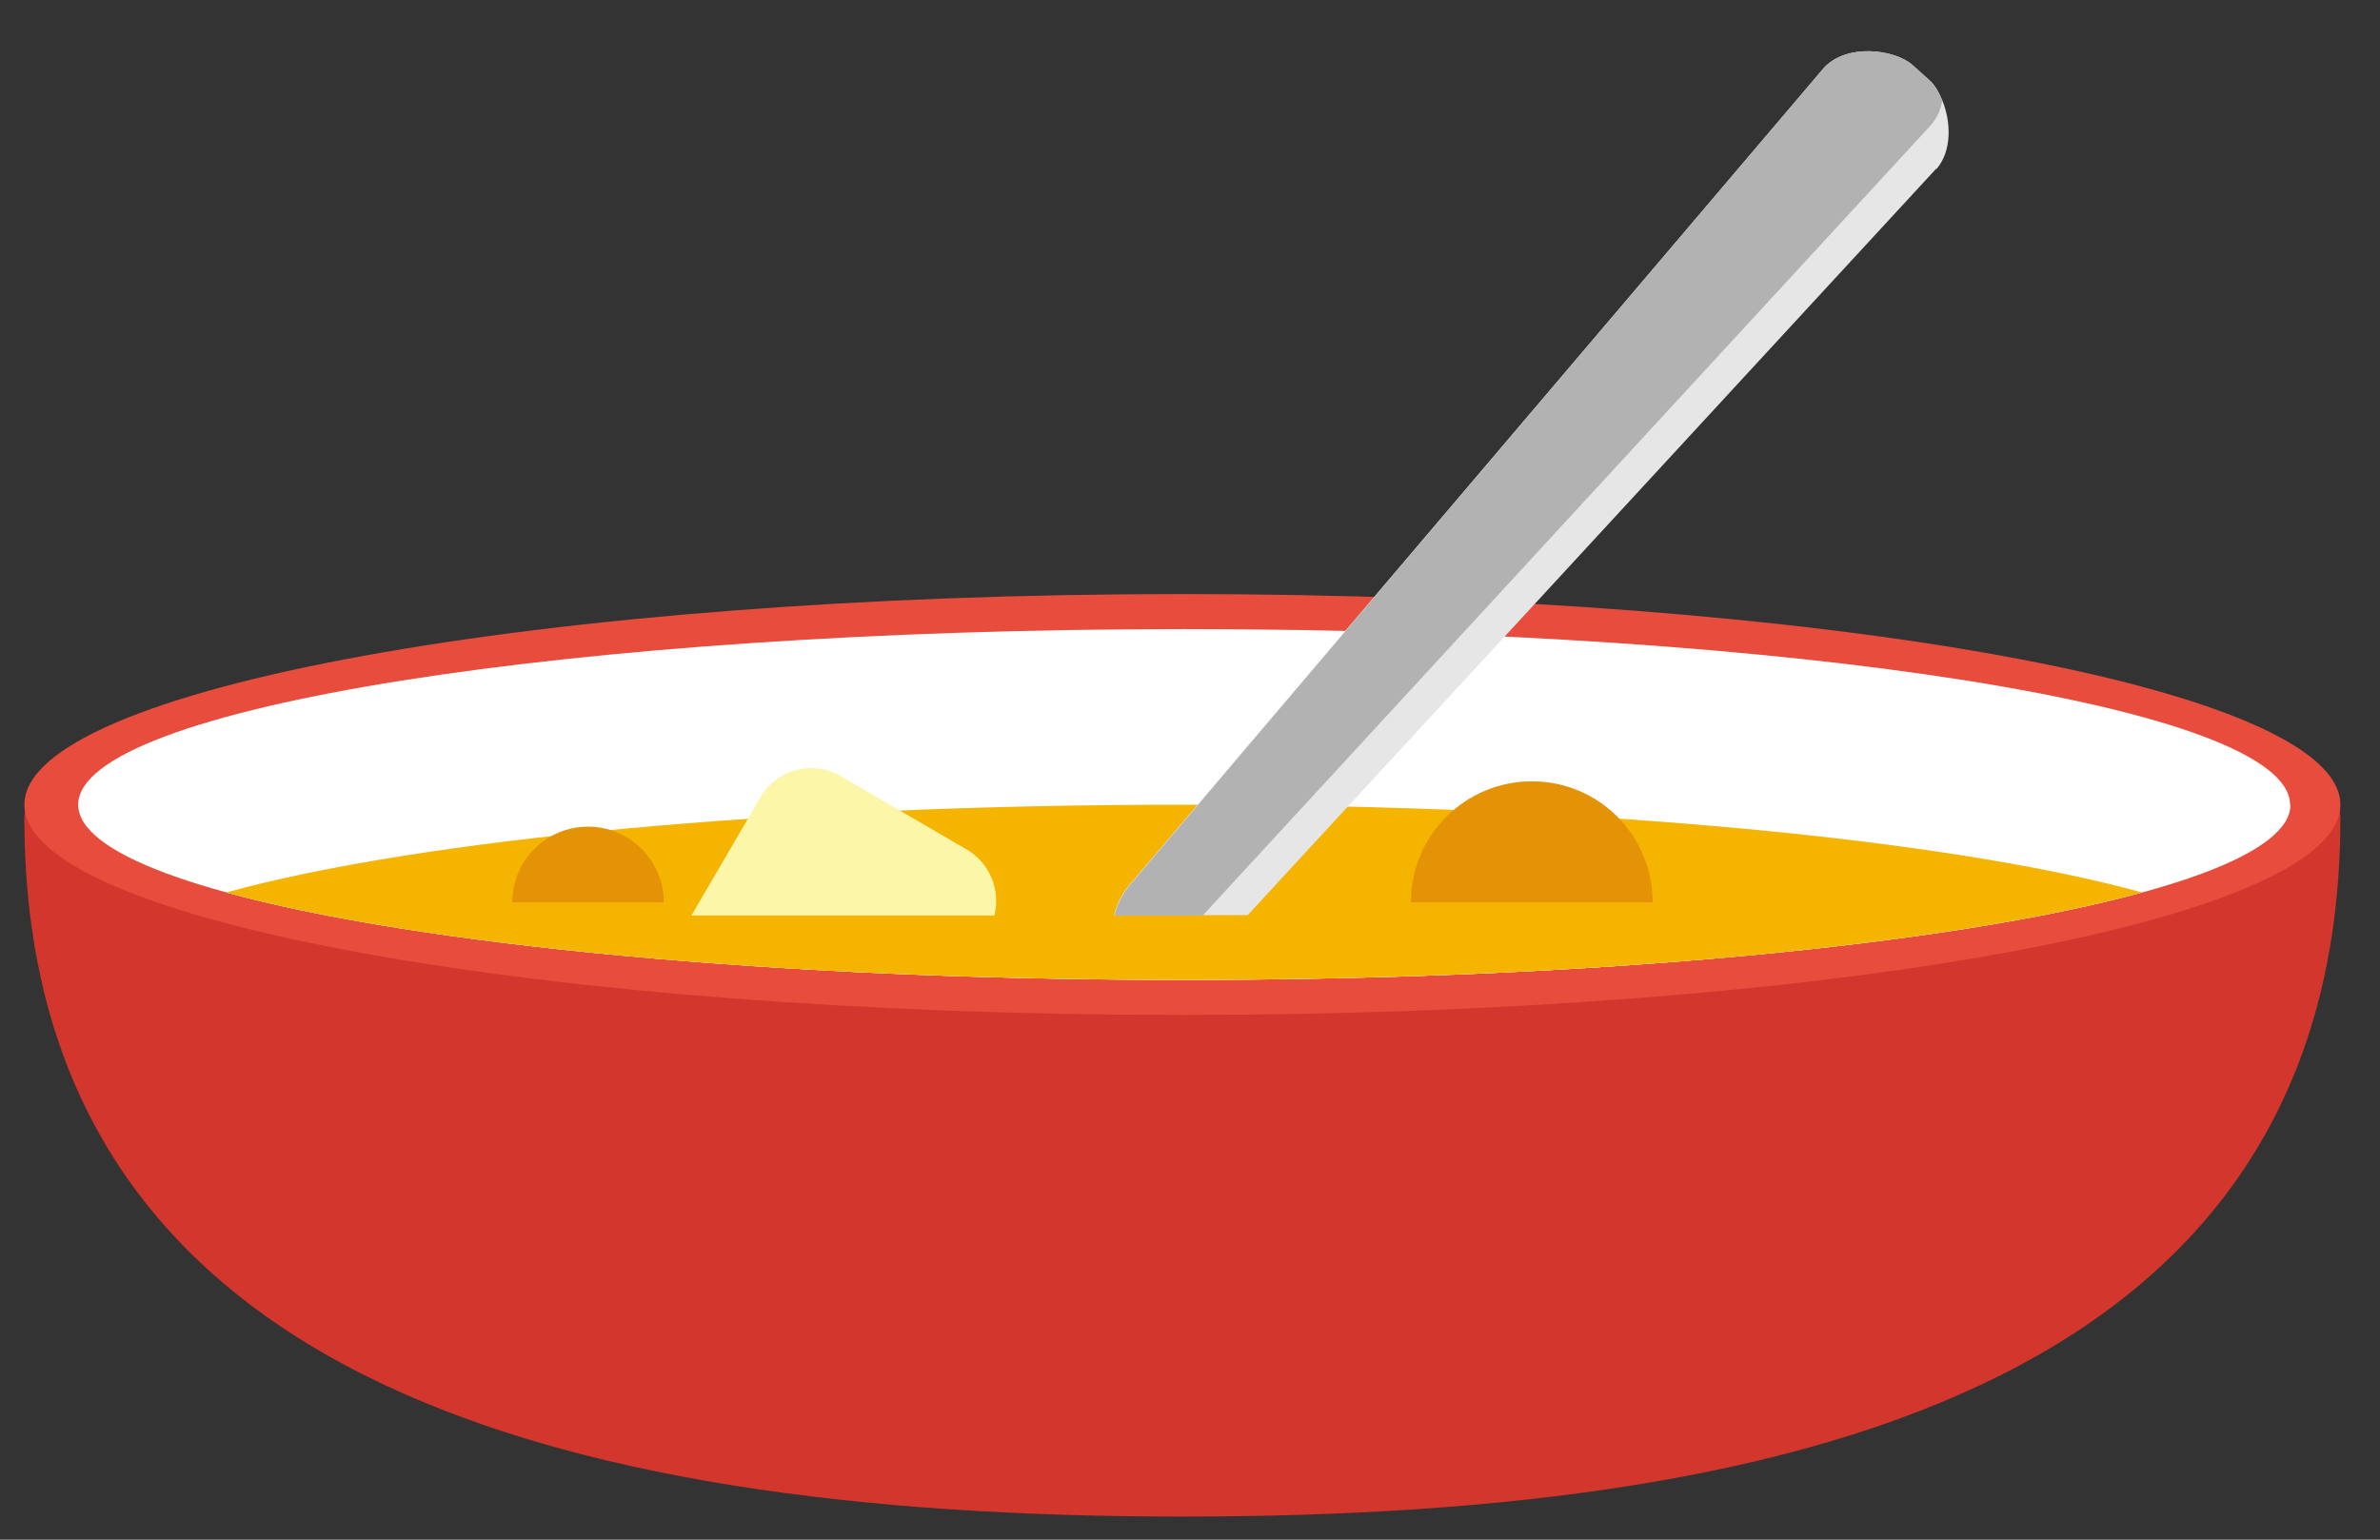 <svg width="34" height="22" viewBox="0 0 34 22" fill="none" xmlns="http://www.w3.org/2000/svg">
<rect x="0" y="0" width="34" height="22" fill="#333333" stroke="none"/>
<path d="M33.434 11.69C33.434 19.601 26.023 21.67 16.893 21.67C7.763 21.67 0.348 19.596 0.348 11.69C0.348 10.026 7.758 8.681 16.893 8.681C26.028 8.681 33.434 10.026 33.434 11.69Z" fill="#D3362D"/>
<path d="M33.434 11.498C33.434 13.162 26.023 14.502 16.893 14.502C7.763 14.502 0.348 13.157 0.348 11.498C0.348 9.839 7.758 8.488 16.893 8.488C26.028 8.488 33.434 9.834 33.434 11.498Z" fill="#E74C3C"/>
<path d="M32.721 11.498C32.721 12.884 25.644 14.002 16.924 14.002C8.203 14.002 1.117 12.884 1.117 11.498C1.117 10.112 8.193 8.989 16.919 8.989C25.644 8.989 32.715 10.112 32.715 11.498H32.721Z" fill="white"/>
<path d="M30.601 12.752C27.865 13.501 22.761 14.002 16.919 14.002C11.076 14.002 5.962 13.501 3.231 12.752C5.962 11.999 11.071 11.498 16.919 11.498C22.766 11.498 27.865 11.999 30.601 12.752Z" fill="white"/>
<path d="M30.601 12.752C27.865 13.501 22.761 14.002 16.919 14.002C11.076 14.002 5.962 13.501 3.231 12.752C5.962 11.999 11.071 11.498 16.919 11.498C22.766 11.498 27.865 11.999 30.601 12.752Z" fill="#F5B400"/>
<path d="M27.662 2.408L17.824 13.076H15.917C15.952 12.914 16.043 12.737 16.175 12.596L26.049 0.977C26.372 0.613 27.065 0.704 27.318 0.926L27.561 1.144C27.637 1.209 27.698 1.316 27.748 1.437C27.87 1.736 27.89 2.155 27.662 2.418V2.408Z" fill="#E6E6E6"/>
<path d="M27.748 1.432C27.728 1.564 27.672 1.685 27.586 1.786L17.182 13.081H15.922C15.957 12.919 16.049 12.742 16.18 12.601L26.049 0.977C26.372 0.613 27.065 0.704 27.318 0.926L27.561 1.144C27.637 1.209 27.698 1.316 27.748 1.437V1.432Z" fill="#B2B2B2"/>
<path d="M14.202 13.081H9.877L10.864 11.392C11.097 10.992 11.612 10.856 12.007 11.088L13.813 12.14C14.147 12.338 14.293 12.722 14.207 13.076L14.202 13.081Z" fill="#FCF6A8"/>
<path d="M23.61 12.894H20.155C20.155 11.938 20.929 11.164 21.885 11.164C22.841 11.164 23.61 11.938 23.61 12.894Z" fill="#E49306"/>
<path d="M9.483 12.894H7.318C7.318 12.292 7.804 11.812 8.401 11.812C8.997 11.812 9.483 12.297 9.483 12.894Z" fill="#E49306"/>
</svg>
